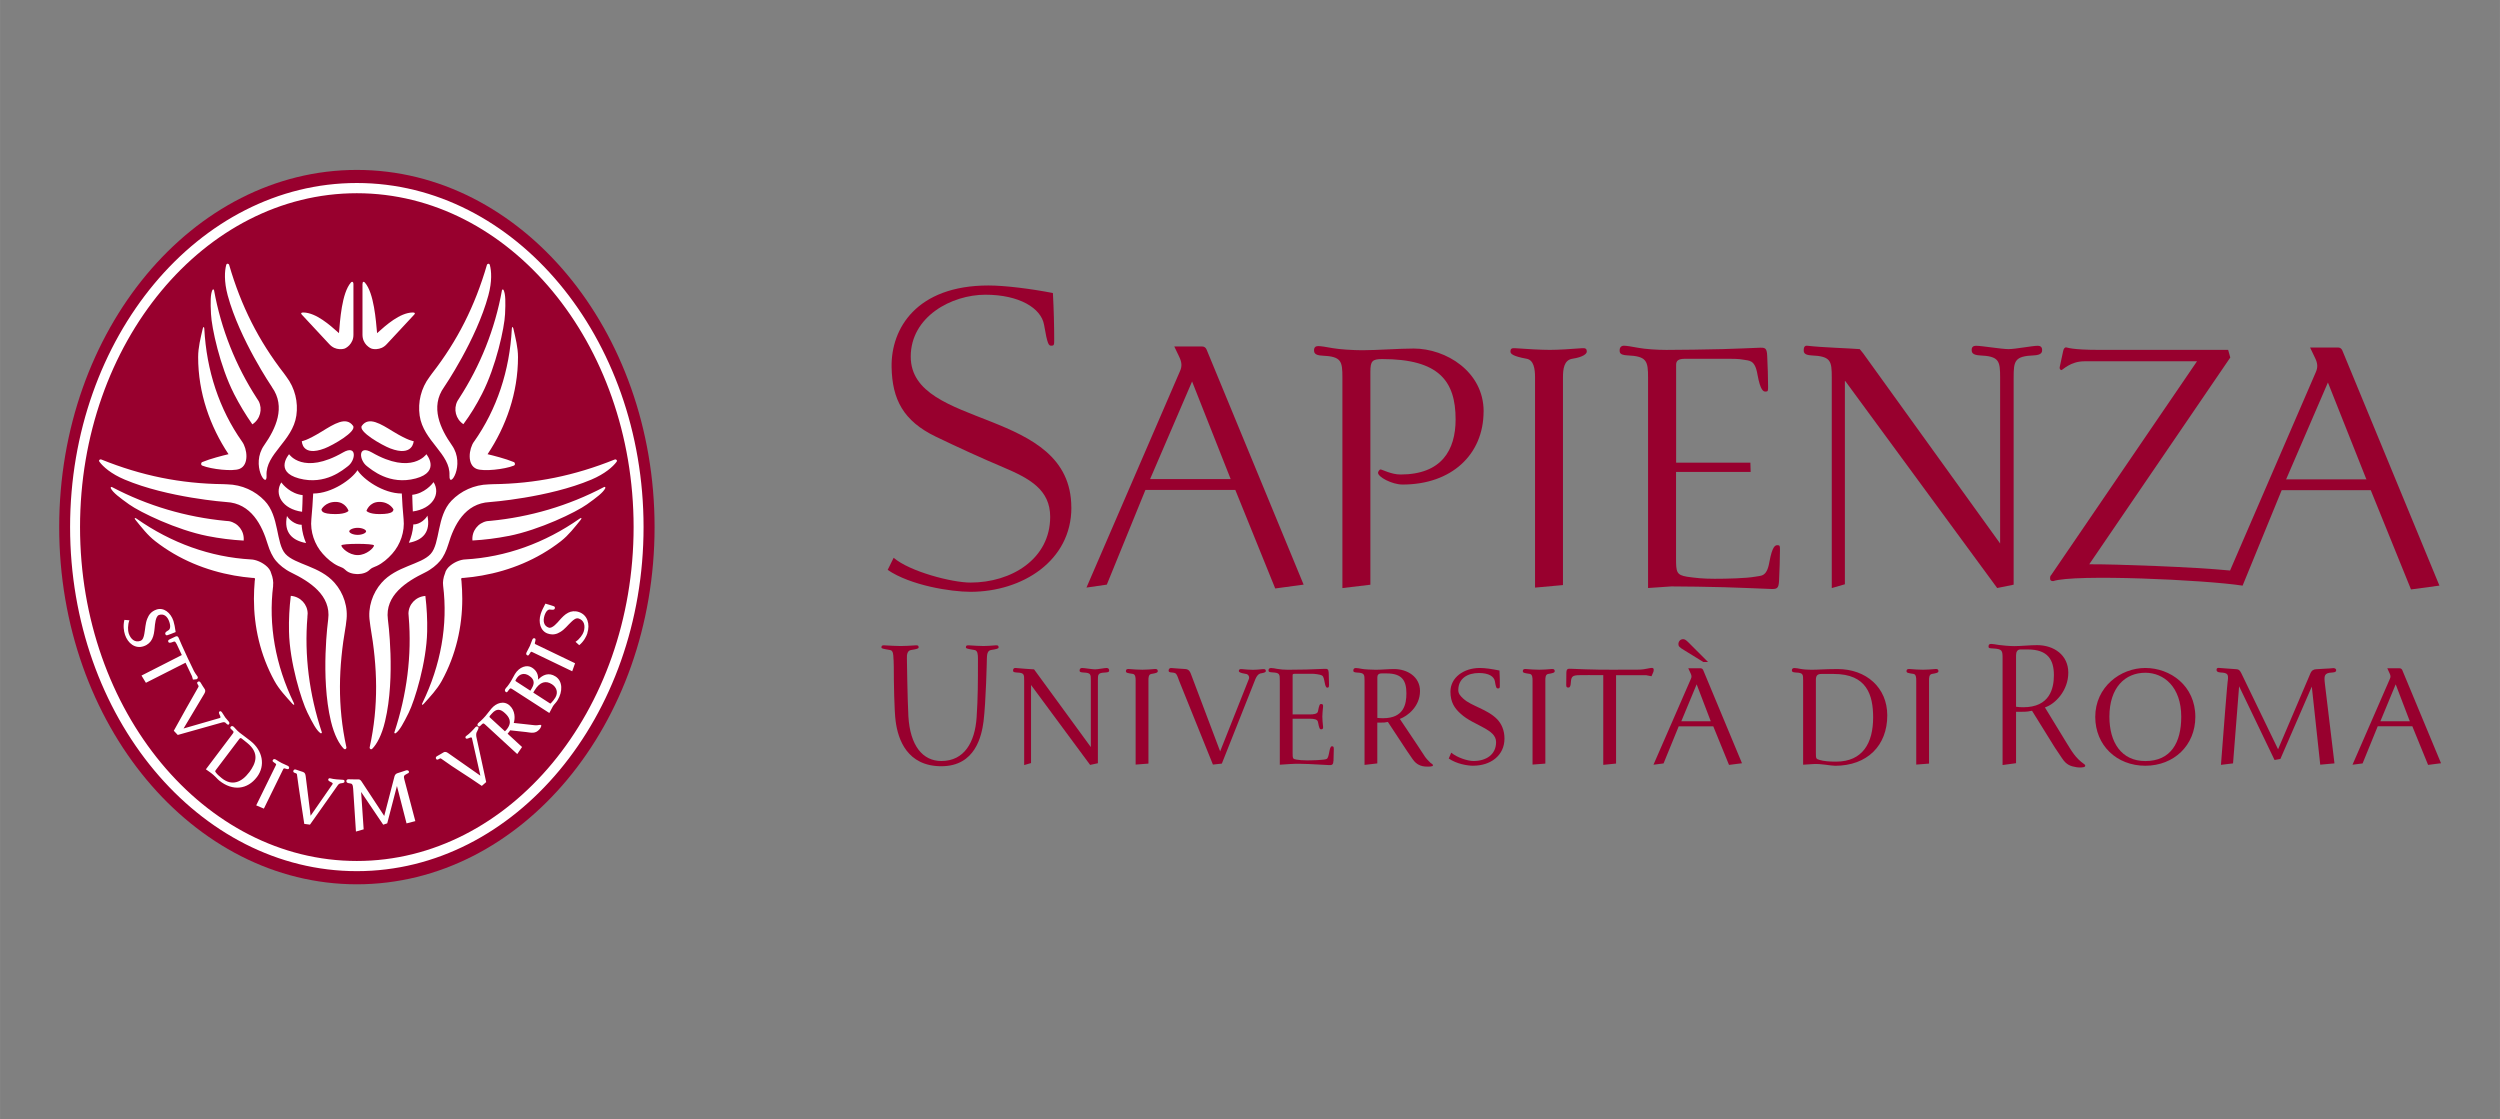 <svg xmlns="http://www.w3.org/2000/svg" id="Livello_1" width="197.65mm" height="88.49mm" viewBox="0 0 560.26 250.84"><rect x="0" y="0" width="560.26" height="250.84" fill="#808080" stroke="none"/><defs><style>.cls-1,.cls-2,.cls-3{stroke-width:0px;}.cls-1,.cls-3{fill:#98002e;}.cls-2{fill:#fff;}.cls-2,.cls-3{fill-rule:evenodd;}</style></defs><path class="cls-3" d="m79.97,38.08c-36.79,0-66.71,35.91-66.71,80.05s29.91,80.05,66.71,80.05,66.72-35.91,66.72-80.05-29.93-80.05-66.72-80.05"></path><path class="cls-1" d="m240.1,113.77c0,11.88-10.94,18.86-22.62,18.86-4.38,0-13.42-1.42-18.55-4.91l1.34-2.72c3.61,3.11,13.11,5.56,17.21,5.56,9.21,0,17.87-5.3,17.87-14.73,0-6.1-4.61-8.6-10.5-11.1-4.8-2.02-10.21-4.5-15.15-6.88-7.28-3.51-9.76-8.38-9.89-15.55-.17-8.71,5.63-18.32,21.7-18.32,3.8,0,9.61.75,14.45,1.69.2,3.69.29,7.46.29,10.38,0,1.23,0,1.42-.66,1.42-.57,0-.85-.2-1.62-4.72-.66-3.68-5.53-6.7-13.13-6.7s-16.74,4.91-16.74,13.87c0,16.4,35.99,11.21,35.99,33.84"></path><path class="cls-1" d="m275.8,107.37h-18.06l9.41-21.88,8.65,21.88Zm16.35,23.66l-21.76-52.71c-.2-.47-.58-.67-.97-.67h-6.26l1.04,2.17c.65,1.32.77,2.27.18,3.49l-20.9,48.37,4.56-.66,8.65-21.22h20.15l8.94,22.08,6.36-.86Z"></path><path class="cls-1" d="m332.48,92.19c0,9.71-7.21,16.4-18.15,16.4-2.37,0-5.51-1.69-5.51-2.64,0-.19.29-.74.57-.74.38,0,2.38,1.13,4.47,1.13,9.21,0,12.35-5.47,12.35-12.35,0-8.65-3.79-13.52-16.44-13.52-2.27,0-2.66.46-2.66,2.89v47.68l-6.27.75v-47.11c0-3.75-.19-4.79-4.56-4.98-1.71-.08-1.8-.74-1.8-1.21,0-.66.37-.93.94-.93s1.72.18,3.24.46c1.53.28,4.57.47,6.66.47,3.23,0,8.27-.38,11.49-.38,7.22,0,15.68,5.16,15.68,14.09Z"></path><path class="cls-1" d="m355.61,78.79c0,.48-.77,1.23-3.24,1.61-1.89.29-2.1,2.36-2.1,4.14v46.58l-6.26.57v-47.15c0-1.88-.29-3.86-1.89-4.14-3.14-.57-3.62-1.13-3.62-1.61,0-.56.18-.84,1.12-.75,2.3.19,5.92.37,7.71.37s4.85-.18,7.14-.37c.94-.09,1.14.19,1.14.75Z"></path><path class="cls-1" d="m392.27,103.68l.06,2.08h-16.72v19.33c0,3.11.09,3.77,2.47,4.16,1.91.27,3.51.46,6.18.46s7.03-.1,9.03-.46c1.32-.29,2.65.18,3.24-3.3.66-3.59,1.32-3.77,1.8-3.77.57,0,.57.18.57,1.12,0,1.98-.09,4.34-.2,6.79-.09,1.89-.46,1.98-2.17,1.89-2.48-.09-6.77-.29-10.19-.38-2.93-.09-9.31-.18-11.77-.18l-5.23.36v-47.14c0-3.77-.29-4.81-4.67-5-1.7-.09-1.7-.66-1.7-1.13,0-.66.38-1.03.95-1.03s1.71.18,3.24.47c1.53.29,4.18.47,6.26.47,2.48,0,9.6-.09,12.56-.18,3.42-.1,5.42-.19,7.89-.29,1.71-.09,2.08-.09,2.17,1.79.11,2.45.2,4.91.2,6.89,0,.94,0,1.13-.57,1.13-.48,0-1.14-.19-1.8-3.77-.57-3.49-1.9-3.11-3.22-3.39-.88-.19-2.59-.19-3.05-.19h-9.98c-1.42,0-1.99.38-1.99,1.32v21.96h16.66Z"></path><path class="cls-1" d="m457.66,78.41c0,.48-.11,1.15-1.82,1.23-4.37.18-4.57,1.23-4.57,5v46.39l-3.69.75-34.04-46.38h-.09v45.54l-2.94.85v-47.14c0-3.77-.18-4.81-4.56-5-1.73-.09-1.73-.75-1.73-1.23,0-.65.29-1.03.86-.93,3.23.38,9.32.56,11.7.75.18.28.49.56.77.95l30.69,42.61v-37.15c0-3.77-.19-4.81-4.57-5-1.71-.09-1.81-.75-1.81-1.23,0-.65.38-.93.95-.93,1.34,0,5.7.75,7.32.75,1.52,0,5.33-.75,6.56-.75.56,0,.96.28.96.93Z"></path><path class="cls-1" d="m460.11,130.23c-.48,0-.67-.18-.67-.56s0-.57.28-.85l32.64-47.85h-25.25c-3.14,0-4.85,1.97-5.14,1.97-.18,0-.48-.28-.38-.66l.77-3.58c.09-.47.29-.85.66-.85.28,0,1.14.56,7.41.56h28.91l.48,1.71-31.61,46.34c5.72-.04,23.68.61,31.56,1.4l19.16-44.32c.58-1.23.48-2.17-.19-3.49l-1.04-2.17h6.27c.39,0,.76.18.96.66l21.76,52.7-6.37.86-9.93-24.5-8.69-21.88-9.43,21.86-9.69,23.67c-8.41-1.31-37.76-2.63-42.46-1.01Z"></path><rect class="cls-1" x="509.84" y="107.43" width="22.33" height="2.42"></rect><path class="cls-1" d="m411.21,171.61c-1.01,0-3.12-.49-4.82-.38l-2.3.15v-18.85c0-1.43,0-1.74-1.62-1.81-.75-.04-.9-.19-.9-.48,0-.34.18-.53.57-.53.41,0,.9.11,1.32.19.59.12,1.69.2,2.48.2s1.51-.04,2.25-.07c.95-.04,2-.09,3.62-.09,6.4,0,11.14,4.14,11.14,10.39,0,6.69-4.41,11.29-11.75,11.29m-.22-20.58h-2.8c-.85,0-1.23.34-1.23,1.31v16.49c0,1.17.04,1.24.83,1.47.97.29,2.19.38,3.69.38,5.98,0,8.31-4.18,8.31-9.9,0-5.01-1.39-9.75-8.81-9.75Z"></path><path class="cls-1" d="m432.99,151.03c-.68.11-.68.86-.68,1.47v18.63l-2.87.22v-18.85c0-.64-.04-1.36-.6-1.47-1.2-.18-1.58-.23-1.58-.61,0-.33.16-.53.64-.49.9.09,2.34.16,3.05.16s1.92-.07,2.83-.16c.48-.04.63.16.63.49,0,.35-.5.46-1.42.61"></path><path class="cls-1" d="m467.17,171.84c-.15.15-1.12.22-1.77.11-1.4-.23-2.3-.53-3.27-2l-1.62-2.41-5.12-8.25c-.79.15-.99.23-2.57.23h-1.01v11.52l-3.02.41v-23.82c0-1.81-.03-2.19-2.1-2.3-.87-.04-1.05-.07-1.05-.45,0-.5.3-.57.63-.57s.91.11,1.67.23c.75.11,2.44.26,3.46.26,1.69,0,3.43-.22,5.12-.22,3.77,0,7,2.21,7,6.18s-2.9,7.02-5.24,7.78l4.67,7.65c1.36,2.18,2.11,3.64,4.14,5.07.27.19.31.41.07.61v-.04m-12.72-26.28h-1.66c-.64,0-.97.5-.97,1.29v11.55c.6.07.86.11,1.62.11,5.94,0,6.86-4.21,6.86-7.19,0-3.49-1.4-5.76-5.85-5.76Z"></path><path class="cls-1" d="m480.78,171.61c-6.44,0-11.22-4.6-11.22-10.95,0-6.71,5.65-10.96,11.22-10.96s11.21,3.95,11.21,10.96c0,6.35-4.78,10.95-11.21,10.95m0-20.84c-4.52,0-8.05,3.3-8.05,9.86,0,5.76,2.7,9.93,8.05,9.93,5.76,0,8.05-4.17,8.05-9.93,0-6.71-3.92-9.86-8.05-9.86Z"></path><path class="cls-1" d="m522.64,150.72c-1.84.07-1.8.79-1.62,2.48.22,2,2.15,17.88,2.15,17.88l-3.19.29-1.89-17.5-7.04,16.22-1.31.23-7.94-16.52-1.36,17.28-2.71.33c1.66-21.64,1.47-18.06,1.54-18.92.15-1.36,0-1.7-1.62-1.78-.78-.04-.91-.34-.91-.6,0-.42.31-.46.61-.42.9.11,3.02.19,3.81.28.53.04.75.15,1.13.9l8.24,17.05,7.23-16.97c.29-.72.75-.94,1.28-.97.83-.09,2.89-.13,3.76-.24.34-.04.75.07.75.46,0,.26-.11.48-.9.52"></path><path class="cls-1" d="m544.15,171.42l-3.53-8.65h-7.76l-3.39,8.32-2.26.29,8.39-19.27c.19-.44.16-.71-.07-1.2l-.52-1.14h2.78c.22,0,.46.15.57.39l8.69,20.89-2.9.37m-7.26-18.06l-3.43,8.28h6.59l-3.16-8.28Z"></path><path class="cls-1" d="m222.06,145.68c-.87.15-.87,1.25-.9,1.91,0,.27-.2,9.71-.75,14.12-.42,3.13-1.78,10.01-9.45,10.01s-9.72-6.02-10.24-10.08c-.31-2.18-.42-8.81-.42-12.23,0-1.1-.07-1.82-.07-1.82-.04-.83-.04-1.8-.75-1.91-1.73-.3-1.95-.34-1.95-.6,0-.45.27-.48.75-.45,1.13.07,2.67.15,3.57.15s2.15-.07,3.27-.15c.5-.04.75,0,.75.45,0,.27-.34.38-1.73.6-.79.15-.94.98-.9,1.91,0,0,.11,8.66.33,12.91.38,6.63,3.21,10.05,7.39,10.05,5.15,0,7.52-4.21,7.9-9.74.3-4.36.3-8.35.3-12.38v-.84c0-.83-.04-1.8-.75-1.91-1.73-.3-1.95-.34-1.95-.6,0-.45.26-.48.75-.45,1.12.07,2.28.15,3.2.15s1.51-.07,2.63-.15c.5-.04.75,0,.75.45,0,.27-.33.38-1.73.6"></path><path class="cls-1" d="m247.66,150.72c-1.62.07-1.62.38-1.62,1.81v18.52l-1.74.37-13.24-17.91v17.5l-1.54.45v-18.93c0-1.43,0-1.74-1.62-1.81-.79-.04-.87-.19-.87-.45,0-.34.15-.61.57-.57,1.27.15,3.13.23,4.14.31l12.72,17.42v-14.9c0-1.43,0-1.74-1.62-1.81-.75-.04-.9-.15-.9-.45,0-.38.22-.57.57-.57.52,0,2.25.31,2.9.31.6,0,2.1-.31,2.59-.31.34,0,.57.19.57.57,0,.29-.16.41-.91.45"></path><path class="cls-1" d="m258.04,151.03c-.67.11-.67.86-.67,1.47v18.63l-2.87.22v-18.85c0-.64-.04-1.36-.61-1.47-1.2-.18-1.57-.23-1.57-.61,0-.33.15-.53.63-.49.9.09,2.34.16,3.05.16s1.91-.07,2.82-.16c.49-.04.64.16.64.49,0,.35-.48.46-1.43.61"></path><path class="cls-1" d="m282.66,150.88c-.68.11-1.05.67-1.32,1.31l-7.52,18.94-2,.22-7.57-18.77c-.18-.42-.34-1.06-.6-1.43-.15-.26-.38-.37-.86-.42-.75-.04-.9-.15-.9-.45,0-.34.22-.61.6-.57.9.11,2.41.15,3.2.23.83.09,1.05.67,1.28,1.32l6.47,17.13,6.44-16.23c.19-.44-.11-1.05-.63-1.12-1.43-.23-1.62-.46-1.62-.64,0-.29.11-.49.63-.45.91.09,1.85.16,2.57.16s1.31-.07,2.21-.16c.53-.04.64.16.64.45,0,.22-.23.34-1.02.5"></path><path class="cls-1" d="m298.82,170.55c-.04.86-.3.95-1.06.91-2.9-.12-5.79-.41-8.7-.23l-2.25.15v-18.88c0-1.43-.04-1.73-1.67-1.81-.74-.04-.86-.15-.86-.45,0-.34.19-.53.57-.53.42,0,.9.11,1.32.19.61.12,1.66.2,2.45.2,2.71,0,5.38-.07,8.1-.2.75-.04,1,0,1.05.88.04.97.07,1.95.07,2.7,0,.57-.12.63-.41.63-.64,0-.5-2.3-1.13-2.7-.48-.3-1.88-.41-2.18-.41h-3.84c-.56,0-.6.11-.6.33v8.77h4.03c.49,0,1.54-.04,1.65-.67.27-1.4.38-1.66.72-1.66.42,0,.45.26.42.64-.07.86-.16,1.51-.16,2.19s.08,1.35.16,2.21c.04.38,0,.64-.42.64-.34,0-.45-.26-.72-1.65-.11-.64-1.01-.72-1.65-.72h-4.03v7.68c0,1.2.04,1.35.83,1.47.72.11,1.36.18,2.41.18.68,0,3.95-.04,4.41-.34.64-.41.49-2.82,1.16-2.82.31,0,.42.07.42.64,0,.75-.04,1.69-.07,2.66"></path><path class="cls-1" d="m319.77,171.8c-1.36,0-2.37-.5-3.16-1.62l-1.32-1.92-4.26-6.47c-.64.15-.86.15-1.58.15h-.79v9.15l-2.86.33v-18.88c0-1.4-.04-1.74-1.66-1.81-.75-.04-.86-.19-.86-.45,0-.38.22-.57.57-.57.4,0,.9.11,1.32.19.6.12,2.34.2,3.13.2,1.35,0,2.74-.16,4.1-.16,3.01,0,5.83,1.74,5.83,4.93,0,3.51-2.86,5.65-4.52,6.25,4.82,7.19,3.76,5.61,5.61,8.43.27.41.83,1.01,1.28,1.43.27.22.53.26.53.56,0,.27-.83.27-1.36.27m-9.04-20.89h-1.08c-.75,0-.98.37-.98.89v9.08c.46.04.68.07,1.29.07,4.7,0,5.22-3.2,5.22-5.57,0-2.78-.9-4.47-4.44-4.47Z"></path><path class="cls-1" d="m330.21,171.61c-1.4,0-3.77-.41-5.54-1.62l.56-1.31c1.32,1.12,3.72,1.87,4.97,1.87,2.86,0,5.08-1.43,5.08-4.25,0-1.51-1.32-2.37-2.48-3.05-1.88-1.08-3.91-1.84-5.52-3.35-1.25-1.13-2.23-2.48-2.23-4.89,0-3.16,2.97-5.31,6.59-5.31,1.2,0,2.7.23,4.4.57.08,1.31.08,2.48.08,3.38,0,.41,0,.64-.39.64s-.49-.23-.72-1.62c-.18-1.01-1.27-1.84-3.57-1.84-2.49,0-4.63,1.16-4.63,3.83,0,.83.49,1.32,1.09,1.89.94.9,2.48,1.53,3.65,2.1,1.43.67,2.9,1.43,3.99,2.56.97,1.02,1.62,2.49,1.62,4.3,0,3.88-3.2,6.09-6.96,6.09"></path><path class="cls-1" d="m346.99,151.03c-.67.11-.67.86-.67,1.47v18.63l-2.87.22v-18.85c0-.64-.04-1.36-.6-1.47-1.2-.18-1.58-.23-1.58-.61,0-.33.15-.53.64-.49.91.09,2.34.16,3.05.16s1.91-.07,2.82-.16c.49-.04.64.16.64.49,0,.35-.48.46-1.43.61"></path><path class="cls-1" d="m370.11,151.55l-1.2-.23h-6.74v19.8l-2.87.29v-20.1c-1.75-.04-5.3,0-5.3,0-1.58,0-1.77.35-1.92,1.14-.07.37,0,1.64-.56,1.64h-.08c-.38,0-.44-.22-.44-.63,0-.75,0-1.73.03-2.7.04-.88.3-.92,1.06-.88.98.04,1.81.09,3.16.12,4.03.15,8.13.07,12.16.07,1.05,0,2.26-.39,2.78-.39.15,0,.42.07.42.39,0,.55-.18.63-.49,1.46"></path><path class="cls-3" d="m381.72,148.36h1.06l-4.43-4.43c-.48-.48-.81-.69-1.14-.69-.55,0-1.07.4-1.07,1.12,0,.45.2.7,1.31,1.36l4.27,2.64m-1.49,5l-3.44,8.28h6.6l-3.16-8.28Zm7.25,18.06l-3.53-8.65h-7.74l-3.4,8.32-2.26.29,8.4-19.27c.19-.44.15-.71-.07-1.2l-.53-1.14h2.79c.22,0,.44.15.55.39l8.7,20.89-2.91.37Z"></path><path class="cls-2" d="m81.23,63.7c0,2.51.02,8.96,0,11.29,0,1.05.39,1.8.89,2.34.29.29.55.49.8.64.09.08.49.22.63.23.2.03.46.06.8.04.8-.06,1.6-.33,2.31-1.11,1.53-1.66,4.76-5.11,6.14-6.6.41-.44-.02-.51-.37-.5-2.83.08-5.87,2.78-7.93,4.63-.26-2.79-.68-8.99-2.74-11.34-.24-.26-.53-.26-.53.38m-2.6-.38c-2.06,2.36-2.43,8.56-2.67,11.34-2.07-1.85-5.11-4.55-7.93-4.63-.34-.01-.79.06-.38.5,1.38,1.49,4.61,4.94,6.14,6.6.72.78,1.51,1.06,2.24,1.11.41.02.66,0,.87-.04.14,0,.54-.15.63-.23.26-.16.51-.35.74-.59.55-.6.94-1.34.93-2.39,0-2.33,0-8.78,0-11.29,0-.64-.36-.64-.59-.38Zm-24.03,57.82c.19-2.12-1.25-3.95-3.27-4.34-.28-.02-.55-.04-.81-.07-8.75-.84-17.41-3.34-25.44-7.58-.18-.1-.35.09-.26.28.49.96,1.93,2.06,4.11,3.61,2.5,1.78,10.65,5.72,17.58,7.09,2.67.53,5.38.87,8.09,1.02Zm6.59,10.11c.11-.78-.04-1.82-.42-2.75-.15-.69-.64-1.32-1.27-1.81-1.02-.81-2.31-1.29-3.3-1.32-9.02-.51-17.81-3.66-25.62-9.15-.39-.27-.53-.1-.23.28,1.36,1.67,2.7,3.44,4.45,4.79,5.28,4.12,11.43,6.58,17.68,7.69,1.34.24,2.7.41,4.06.53.3,0,.5,0,.56.09.06.08.06.32-.02.6-.11,1.32-.18,2.67-.18,4.01,0,6.22,1.4,12.56,4.6,18.39,1.05,1.92,2.59,3.53,4.03,5.13.33.36.52.25.32-.17-4.13-8.5-5.74-17.51-4.64-26.3Zm7.69,7.02c.02-.27.04-.54.06-.8-.03-2.02-1.6-3.73-3.7-3.93h-.08c-.32,2.64-.46,5.31-.4,7.98.13,6.91,2.79,15.46,4.13,18.18,1.17,2.37,2.02,3.96,2.9,4.59.17.13.39,0,.32-.2-2.82-8.48-3.94-17.26-3.22-25.84Zm8.59,2.08s.12-1.02.12-1.02c.5-3.21-.61-6.44-2.62-8.72-3.3-3.77-8.82-4.07-11.01-6.47-2.17-2.4-1.32-8.46-4.67-11.93-2.1-2.2-5.06-3.59-8.38-3.67l-.92-.04c-9.51-.11-18.24-1.88-27.28-5.52-.31-.13-.69.15-.43.51.82,1.1,2.57,2.69,5.66,3.99,9.63,4.07,22.73,5.03,22.77,5.03,5.57.28,8.01,5.2,9.29,9.48.44,1.45,1.09,2.82,1.84,3.7.74.89,1.97,1.92,3.41,2.62,4.08,1.99,9.01,5.08,8.29,10.5,0,.03-1.77,12.82.61,22.81.77,3.21,1.91,5.18,2.88,6.16.31.31.66,0,.59-.32-2.04-9.34-1.75-17.95-.16-27.12Zm-26.27-38.56c-1.24.29-4.05,1-5.88,1.76-.3.12-.37.65.01.8,2.06.82,6.79,1.34,8.32.74,2.24-.88,1.75-4.55.59-6.13-5.1-7.23-7.98-15.92-8.46-25.31-.02-.47-.24-.47-.35,0-.48,2.08-1.03,4.2-1.03,6.38,0,8.05,2.67,15.53,6.81,21.76Zm1.23-13.53c1.22,2.38,2.59,4.66,4.12,6.84,1.78-1.18,2.33-3.42,1.41-5.21-.15-.22-.29-.45-.44-.68-4.67-7.22-7.98-15.4-9.56-24.19-.04-.21-.28-.22-.37-.02-.45.96-.44,2.76-.31,5.38.13,3.02,2.01,11.73,5.15,17.87Zm8.51-1.5c3.18,4.44.81,9.37-1.74,13.01-3.13,4.44.72,10.06.53,6.78-.26-4.84,5.85-7.69,6.68-13.43.43-2.98-.28-6.11-2.24-8.7l-.52-.72c-5.71-7.35-9.63-15.14-12.3-24.33-.09-.31-.54-.42-.66,0-.35,1.31-.52,3.64.33,6.82,2.68,9.9,9.91,20.53,9.93,20.56Zm45.29,12.2c-1.15,1.57-1.65,5.25.59,6.13,1.54.61,6.26.09,8.32-.74.38-.15.31-.67,0-.8-1.83-.76-4.64-1.47-5.88-1.76,4.15-6.23,6.82-13.71,6.82-21.76,0-2.18-.56-4.3-1.03-6.38-.11-.47-.33-.47-.35,0-.48,9.4-3.36,18.08-8.46,25.31Zm-3.73-9.07c-.93,1.79-.38,4.03,1.34,5.17,1.59-2.14,2.97-4.42,4.18-6.8,3.15-6.14,5.03-14.85,5.16-17.87.12-2.63.13-4.42-.32-5.38-.09-.19-.33-.18-.37.02-1.58,8.79-4.89,16.97-9.57,24.19l-.43.68Zm-1.77,16.66c-.18,3.28,3.67-2.34.53-6.78-2.56-3.64-4.92-8.58-1.75-13.01.03-.03,7.26-10.65,9.93-20.56.86-3.18.69-5.51.33-6.82-.12-.42-.57-.31-.66,0-2.67,9.18-6.59,16.98-12.31,24.33,0,0-.51.72-.52.72-1.96,2.59-2.66,5.73-2.24,8.7.82,5.73,6.94,8.58,6.68,13.43Zm-20.77,86.4c-34.2,0-62.03-33.57-62.03-74.83s27.82-74.82,62.03-74.82,62.03,33.57,62.03,74.82-27.82,74.83-62.03,74.83Zm0-151.94c-35.44,0-64.26,34.59-64.26,77.11s28.83,77.11,64.26,77.11,64.26-34.59,64.26-77.11-28.82-77.11-64.26-77.11Zm-12.35,76.6c-1.63,0-3.03-1.39-3.3-1.99-.8,3.77,1.26,5.53,4.27,6.08-.52-1.21-.85-2.5-.97-3.79v-.3Zm.08-2.92c.08-1.17.1-2.61.13-3.73-2.7-.3-4.43-2.35-4.79-2.85-1.65,2.65.23,5.97,4.65,6.58Zm24.91,3.15c-.12,1.3-.45,2.58-.98,3.8,3.02-.55,4.95-2.32,4.16-6.09-.28.6-1.54,1.99-3.18,1.99v.31Zm4.57-9.8c-.36.5-2.08,2.55-4.79,2.85.04,1.11.06,2.56.13,3.73,4.42-.61,6.31-3.92,4.65-6.58Zm-13.85-6.65c8.96,5.15,12.23.4,12.23.4,0,0,3.27,3.91-2.36,5.43-5.95,1.6-9.99-2.03-10.94-2.73-1.77-1.31-2.15-4.93,1.07-3.1Zm4.8-4.67c3.44,2.1,4.58,2.15,4.58,2.15,0,0-.12,3.58-5.25,1.62-1.8-.69-7.29-3.78-6.36-5.07,1.55-2.16,4.24-.41,7.03,1.3Zm-11.24,4.67c-8.96,5.15-12.1.4-12.1.4,0,0-3.41,3.91,2.22,5.43,5.95,1.6,9.98-2.03,10.94-2.73,1.78-1.31,2.15-4.93-1.07-3.1Zm-4.8-4.67c-3.43,2.1-4.44,2.15-4.44,2.15,0,0-.02,3.58,5.11,1.62,1.8-.69,7.28-3.78,6.36-5.07-1.56-2.16-4.25-.41-7.03,1.3Zm18.36,19.62c-.15-1.52-.35-4.28-.4-5.74-4.22,0-8.68-3.22-9.93-5.23-1.25,2.01-5.72,5.23-9.93,5.23-.06,1.46-.26,4.22-.41,5.74-.29,2.79.7,5.69,2.56,7.77.96,1.08,2.15,2.12,3.47,2.73.11.05.24.09.37.15l.63.28c.36.19.56.46.91.72.98.7,2.35.66,2.39.66.05,0,1.42.05,2.39-.66.35-.26.55-.53.92-.72l.63-.28c.13-.06.25-.1.37-.15,1.32-.61,2.51-1.65,3.47-2.73,1.86-2.09,2.85-4.98,2.56-7.77Zm-5.41-1.13c-2.4,0-2.91-.72-2.91-.72,0,0,.61-2.01,2.91-2.01s3.14,1.67,3.14,1.67c-.07.25.13,1.06-3.14,1.06Zm-4.88,9.19c-2.02,0-3.66-1.68-3.66-2.16s7.32-.48,7.32,0-1.64,2.16-3.66,2.16Zm-4.98-9.19c-3.26,0-3.06-.81-3.14-1.06,0,0,.86-1.67,3.16-1.67s2.91,2.01,2.91,2.01c0,0-.52.72-2.92.72Zm4.98,3.08c1.05,0,1.89.43,1.89.79s-.85.79-1.89.79-1.89-.43-1.89-.79.85-.79,1.89-.79Zm33.82,1.83c6.92-1.37,15.07-5.3,17.57-7.09,2.18-1.55,3.62-2.65,4.1-3.61.09-.19-.07-.38-.26-.28-8.02,4.23-16.68,6.74-25.43,7.58-.27.03-.54.06-.81.07-2.02.39-3.46,2.22-3.27,4.34,2.71-.15,5.42-.49,8.1-1.02Zm-19.33,37.44c-.2.42,0,.53.32.17,1.43-1.6,2.97-3.21,4.03-5.13,3.2-5.83,4.6-12.17,4.6-18.39,0-1.34-.07-2.68-.18-4.01-.08-.28-.07-.52-.02-.6.06-.09.25-.08.56-.09,1.36-.11,2.72-.29,4.06-.53,6.25-1.1,12.39-3.57,17.68-7.69,1.74-1.36,3.08-3.12,4.44-4.79.3-.38.17-.55-.22-.28-7.82,5.48-16.6,8.64-25.62,9.15-.99.03-2.29.51-3.31,1.32-.64.5-1.12,1.12-1.26,1.81-.39.93-.53,1.97-.42,2.75,1.1,8.79-.51,17.8-4.64,26.3Zm-6.27,6.55c-.07.2.15.32.32.2.88-.63,1.72-2.22,2.9-4.59,1.34-2.72,3.99-11.28,4.13-18.18.06-2.68-.08-5.34-.4-7.98h-.08c-2.1.19-3.68,1.9-3.71,3.93.02.26.04.53.06.8.71,8.58-.41,17.35-3.22,25.84Zm-5.53,3.36c-.07.32.28.63.59.32.97-.98,2.11-2.95,2.86-6.16,2.39-9.99.63-22.78.63-22.81-.72-5.42,4.21-8.51,8.29-10.5,1.44-.7,2.67-1.73,3.41-2.62.75-.87,1.4-2.24,1.84-3.7,1.27-4.28,3.71-9.2,9.28-9.48.04,0,13.13-.96,22.77-5.03,3.08-1.31,4.84-2.89,5.66-3.99.25-.36-.13-.64-.44-.51-9.03,3.63-17.76,5.41-27.28,5.52l-.91.04c-3.31.08-6.27,1.48-8.38,3.67-3.33,3.48-2.48,9.53-4.66,11.93-2.19,2.4-7.7,2.7-11.01,6.47-2,2.28-3.12,5.51-2.62,8.72,0,0,.13,1,.13,1.02,1.59,9.17,1.88,17.77-.16,27.12Zm38.43-4.94c-.12-.11-.25-.09-.35-.07-.35.07-.77.11-1.12.07-1.6-.21-3.06-.31-4.67-.51.31-.97.36-2.73-.91-3.9-1.3-1.19-3.02-.58-4.08.66-.46.53-.88,1.13-1.34,1.67-.26.31-.86.94-1.1,1.14-.18.15-.4.3-.55.48-.18.2-.24.43-.02.64.24.21.42.07.7-.24.47-.48.55-.4.97-.02l7.11,6.54,1.08-1.58-3.24-2.98.14-.17c.2-.24.3-.35.43-.59l3.59.39c1.18.15,2.08.44,3-.64.24-.26.48-.79.36-.9Zm-8.14-2.73c.87.79,1.83,2.02.35,3.75-.14.17-.22.25-.33.34l-3.35-3.08c-.13-.11-.18-.22,0-.42l.37-.42c1.12-1.3,2-1.05,2.96-.17Zm-85.13-17.57c-.25-.74-.46-2.01-.13-3.31l1.12.09c-.4,1.04-.35,2.33-.16,2.91.46,1.38,1.43,2.12,2.61,1.71.59-.21.77-.88.9-1.61.22-1.13.22-2.31.66-3.37.33-.84.85-1.61,2.03-2.03,1.63-.58,3.21.67,3.83,2.54.2.63.35,1.43.5,2.49-.74.31-1.29.51-1.73.66-.23.09-.48.15-.59-.21-.07-.23-.04-.43.71-.86.32-.18.56-.75.19-1.86-.39-1.2-1.21-1.95-2.33-1.55-.78.28-.89,2.15-.96,2.87-.08.81-.18,1.73-.56,2.49-.34.71-.95,1.31-1.85,1.62-1.94.69-3.6-.63-4.25-2.59Zm15.8,10.03c-.1.02-.21,0-.57.04l-.22-.77-1.44-3.01-8.88,4.5-.99-1.62,9.04-4.6c-.39-.88-1.14-2.43-1.14-2.43-.44-.89-.55-.57-1.18-.39-.29.08-.59.12-.69-.09-.15-.32-.02-.45.28-.61.35-.18.79-.39,1.23-.59.52-.25.69,0,.85.4.2.47.38.87.66,1.53.85,1.95,1.8,3.88,2.72,5.79.17.36.43.67.64.98.06.1.13.18.17.25.04.09.13.39-.16.54-.15.09-.17.07-.31.07Zm6.77,9.75c-.17-.17-.44-.2-.76-.11l-9.98,2.81-.89-.94c2.16-3.87,3.54-6.41,5.37-9.56.15-.24.27-.37.11-.64-.33-.47-.29-.61-.11-.76.21-.18.47-.12.64.17.22.42.68,1.07.9,1.42.28.43.09.78-.12,1.15l-4.6,7.71,8.13-2.35c.51-.16-.52-1.12-.1-1.45.21-.16.41-.07.61.23.24.4.5.81.72,1.12.23.29.44.52.74.87.24.27.22.53.02.69-.13.1-.26.06-.68-.34Zm7,12.14c1.97-2.61,1.27-5.94-1.4-8.07-.66-.52-1.1-.85-1.49-1.14-.32-.23-.64-.46-.94-.71-.32-.26-.73-.63-.91-.86-.17-.17-.33-.39-.51-.53-.21-.17-.47-.17-.65.05-.2.27.04.44.31.69.5.44.41.52.07.98l-5.92,7.85c.88.61,1.43.97,2.16,1.7.32.33.6.64.82.81,3.04,2.45,6.35,2.01,8.46-.78Zm-1.73-1.08c-1.71,2.26-3.86,3.17-6.16,1.32-.61-.49-1.04-.88-1.34-1.3-.18-.25-.16-.28.1-.63l5.15-6.81c.23-.31.37-.31.63-.09l1.13.9c2.88,2.3,2,4.59.51,6.6Zm7.93-.87c-.24-.08-.32.21-.42.41l-4.22,8.61-1.72-.73,4.29-8.75c.29-.57.25-.46-.21-.8-.21-.16-.51-.29-.37-.57.13-.28.37-.32.68-.15.37.24,1.02.63,1.34.79.32.17.89.42,1.31.6.31.14.42.37.29.64-.11.21-.38.14-.97-.06Zm12.58,3.35c-.26.04-.48.17-.67.45l-6.22,8.81-1.28-.17c-.65-4.41-1.12-7.15-1.6-10.81-.03-.27,0-.45-.3-.54-.54-.16-.6-.3-.55-.53.06-.27.3-.4.61-.28.43.17,1.18.39,1.56.52.47.17.54.55.6.97l1.1,8.85,4.91-7.08c.31-.45-1.08-.53-.96-1.07.07-.27.28-.31.61-.21.42.15,2.12.29,2.58.29.35,0,.51.13.46.44-.03.22-.25.29-.85.36Zm14.74-2.07c-.63.3-.67.5-.45,1.33.26,1,2.43,9.21,2.43,9.21l-1.97.51-2.15-8.39-2.18,8.38-.9.3-4.95-7.34.57,8.38-1.73.5-.62-9.57c-.07-.97-.21-1.2-.79-1.24-.48-.05-.69-.17-.73-.43-.06-.4.29-.47.46-.48.47,0,1.7.05,2.11.03.35-.02.53.04.81.43l5.1,7.76,2.3-8.87c.12-.43.4-.64.72-.73.42-.1,1.43-.49,1.87-.61.17-.05.59-.07.65.3.04.28-.15.33-.55.52Zm15.76-9.47c-.2.39-.15.94-.07,1.27l2.17,9.99-.98.86c-3.59-2.49-5.97-3.84-8.89-5.96-.22-.16-.33-.3-.59-.14-.48.3-.63.26-.75.06-.15-.23-.09-.49.21-.64.42-.21,1.08-.63,1.43-.83.44-.25.76-.04,1.11.2l7.16,5.02-1.89-8.41c-.11-.54-1.12.45-1.4.01-.15-.24-.04-.42.26-.61.53-.35,1.44-1.29,1.92-1.87.23-.26.53-.19.68.04.08.14-.09.51-.35,1.02Zm17.64-12.41c-1.51-.97-2.87-.38-3.91.72.09-1.12-.35-2.06-1.36-2.7-1.14-.74-2.85-.16-3.82,1.43-.33.53-.57,1.09-.9,1.62-.21.36-.61.93-.81,1.17-.16.18-.34.37-.46.57-.16.26-.09.53.13.68.2.12.29.07.61-.4.38-.56.47-.48.94-.18l.36.23,7.83,5.05s.67-1.29.83-1.55c.34-.51.67-.74,1.02-1.32,1.17-1.92,1.18-4.27-.46-5.32Zm-5.96-.18c.9.58,1.51,1.39.65,2.81l-.33.56-3.09-2c-.24-.16-.33-.2-.19-.42l.15-.26c.66-1.09,1.74-1.4,2.83-.69Zm5.11,1.89c1.08.69,1.5,1.86.81,3.02-.28.47-.64.9-.99,1.26-.11.1-.11.11-.21.05l-3.75-2.42.3-.5c1.21-1.99,2.57-2.22,3.84-1.4Zm-3.79-9.23c-.07.26.21.33.41.42l8.61,4.14-.64,1.8-8.75-4.21c-.56-.27-.44-.24-.77.25-.14.22-.26.53-.54.39-.27-.13-.33-.37-.16-.69.22-.4.57-1.07.73-1.41.15-.35.38-.94.53-1.37.13-.34.35-.45.61-.32.21.1.15.38-.02.99Zm11.79-2.2c-.23.74-.81,1.88-1.84,2.71l-.83-.75c.92-.6,1.63-1.65,1.82-2.24.44-1.38.11-2.58-1.09-2.98-.59-.2-1.13.23-1.65.73-.83.76-1.51,1.71-2.49,2.28-.75.46-1.61.76-2.81.36-1.64-.55-2.17-2.53-1.58-4.4.2-.63.55-1.36,1.05-2.31.77.21,1.32.4,1.76.54.24.08.46.18.35.54-.07.23-.21.37-1.07.25-.37-.06-.89.25-1.25,1.36-.37,1.2-.16,2.32.97,2.69.79.27,1.97-1.16,2.44-1.7.53-.59,1.15-1.27,1.9-1.64.68-.36,1.53-.46,2.41-.16,1.95.65,2.52,2.75,1.89,4.72Z"></path></svg>